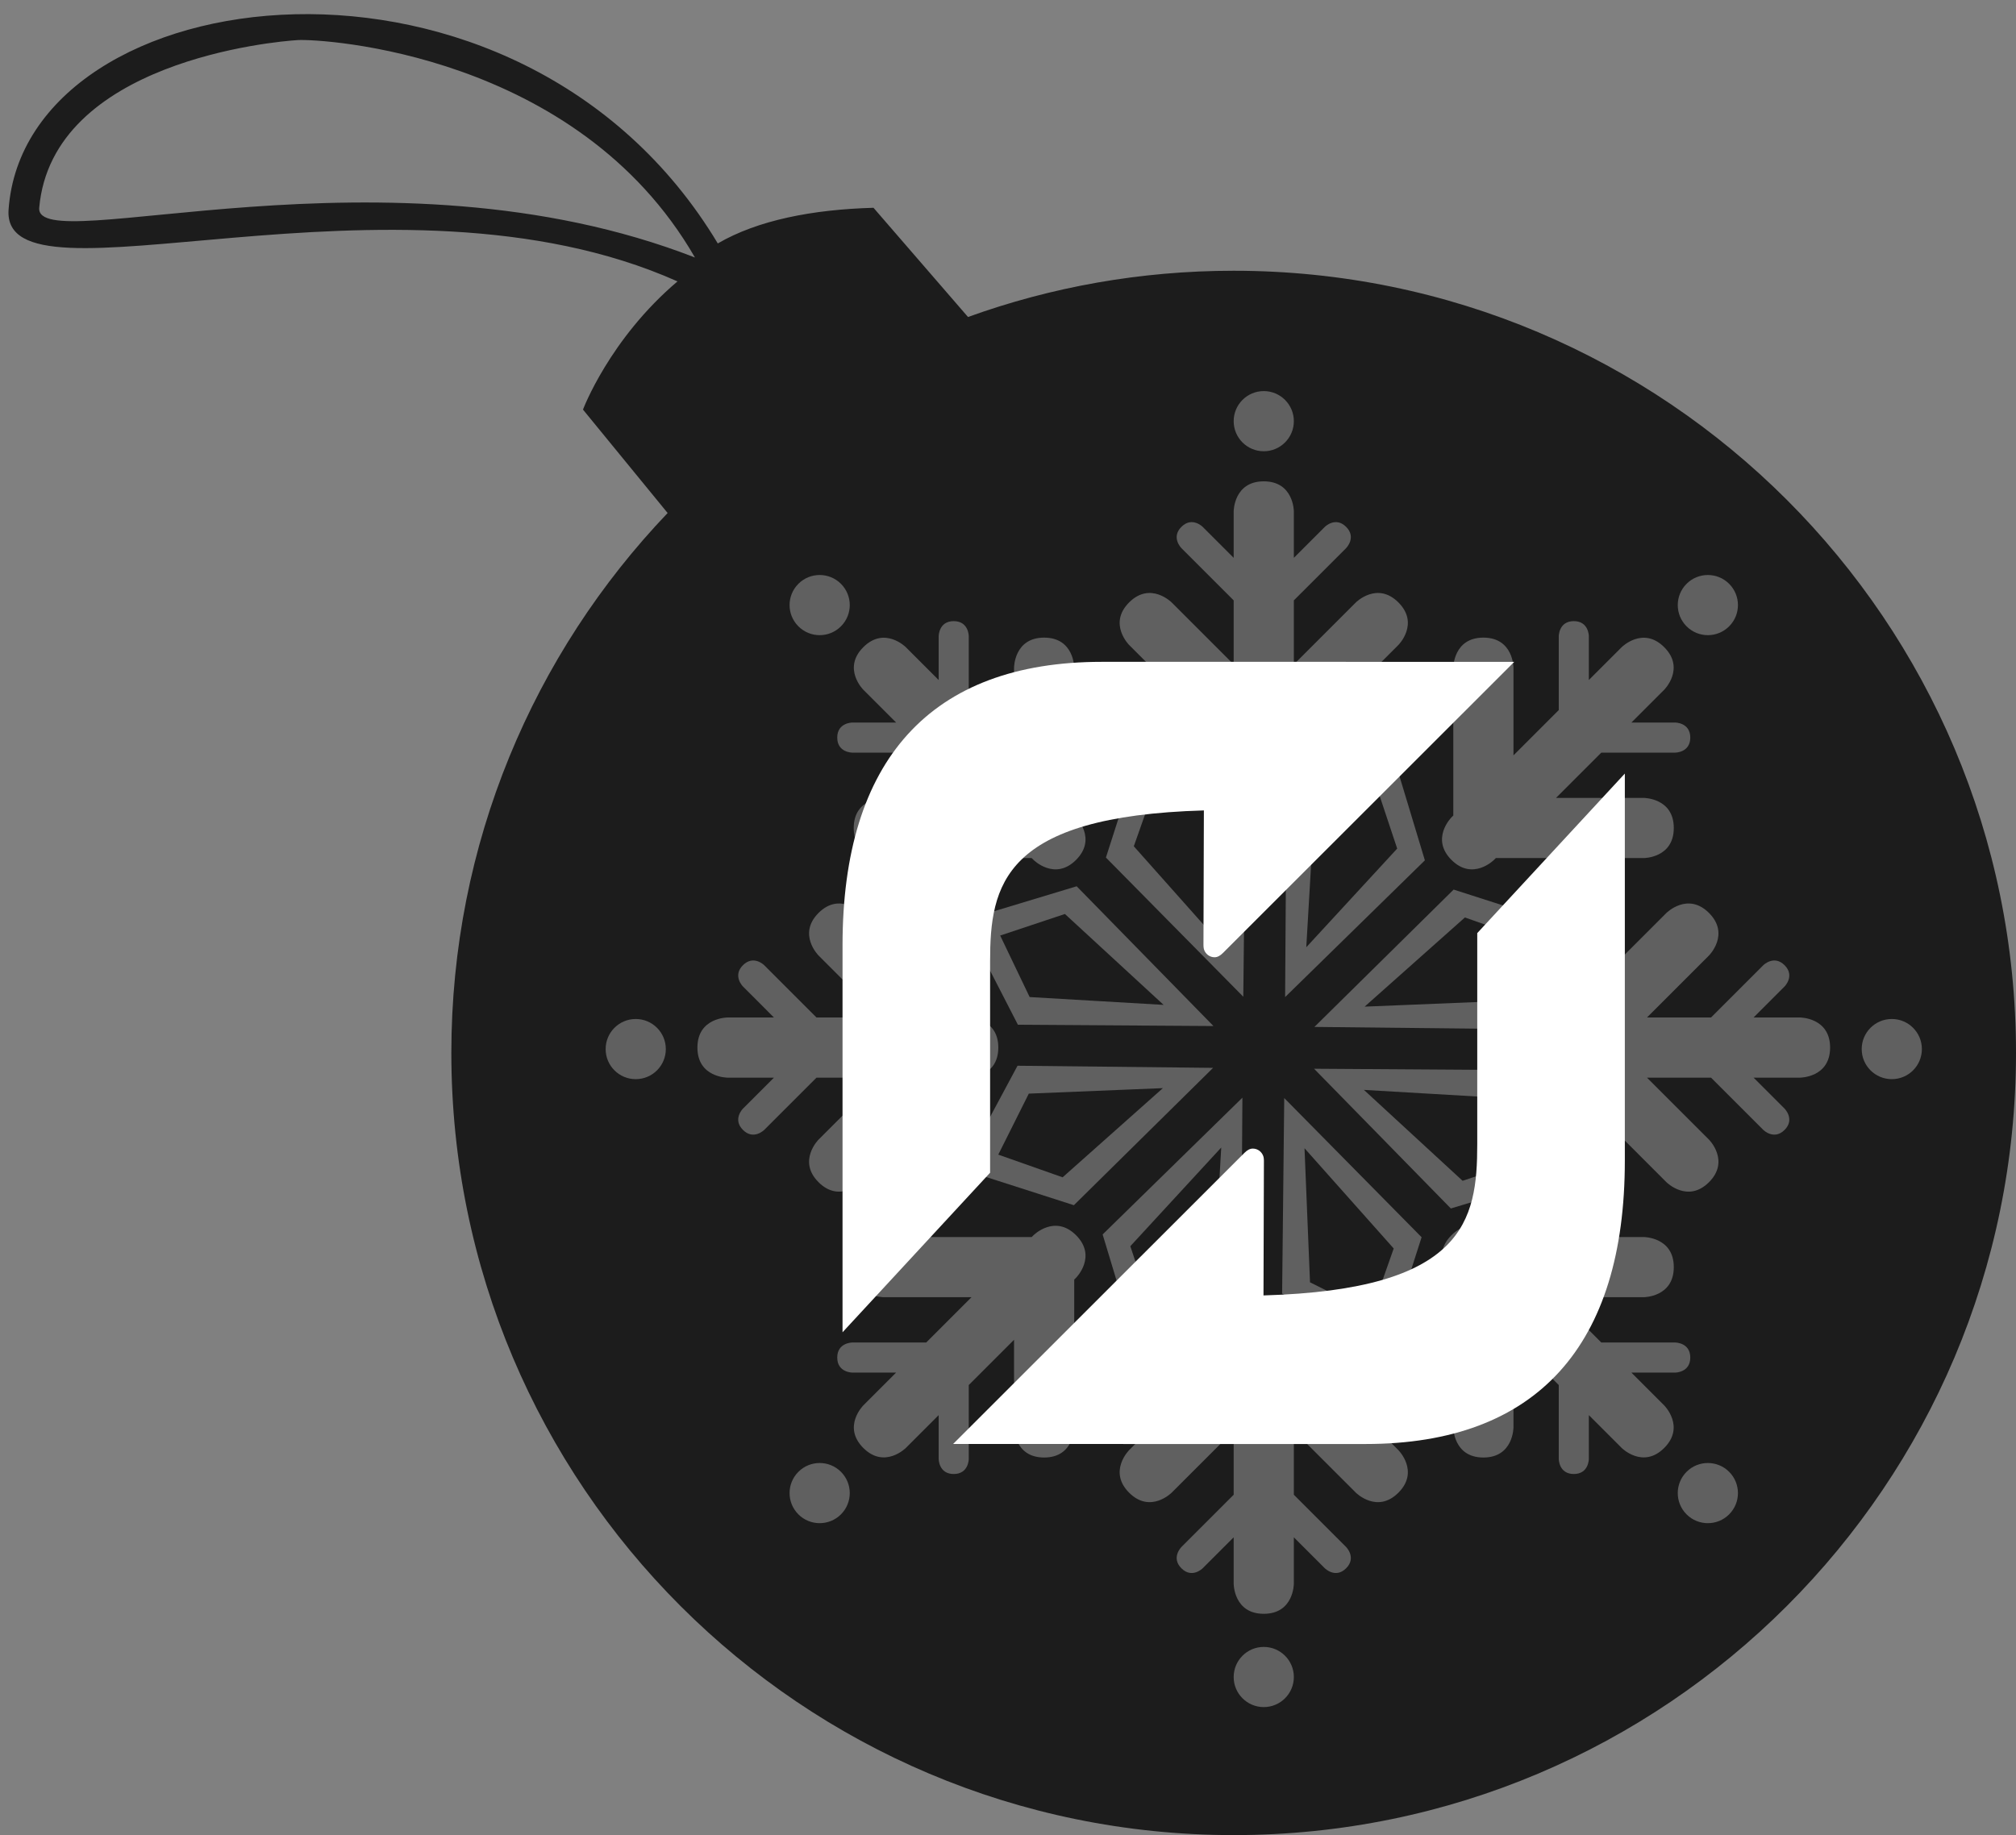 <?xml version="1.0" ?><svg height="61px" version="1.1" viewBox="0 0 67 61" width="67px" xmlns="http://www.w3.org/2000/svg" xmlns:sketch="http://www.bohemiancoding.com/sketch/ns" xmlns:xlink="http://www.w3.org/1999/xlink"><rect x="0" y="0" width="67" height="61" fill="#808080" stroke="none"/><title/><defs/><g fill="none" fill-rule="evenodd" id="black" stroke="none" stroke-width="1"><g id="xmas" transform="translate(-600, -600)"><g id="flattr" transform="translate(600, 600)"><path d="M22.188,17.053 L19.375,13.615 C19.375,13.615 20.253,11.272 22.516,9.354 C13.048,5.129 0.032,10.503 0.285,6.966 C0.844,-0.833 17.243,-2.922 23.855,8.092 C25.182,7.32 26.996,6.964 29.03,6.907 L32.171,10.537 C34.927,9.542 37.9,9 41,9 C55.359,9 67,20.641 67,35 C67,49.359 55.359,61 41,61 C26.641,61 15,49.359 15,35 C15,28.04 17.735,21.719 22.188,17.053 Z M1.303,6.91 C1.177,8.612 12.859,4.57 23.096,8.56 C19.176,1.749 10.684,1.288 9.903,1.332 C9.122,1.376 1.731,2.049 1.303,6.91 Z M1.303,6.91" fill="#1C1C1C" id="Path-182"/><path d="M42,24 L39.5,27 L42,33 L44.5,27 L42,24 Z M42,25.3 L40.5,27 L42,31.2 L43.5,27 L42,25.3 Z M49.648,27.168 L45.759,27.521 L43.284,33.532 L49.294,31.057 L49.648,27.168 Z M52.816,34.816 L49.816,32.316 L43.816,34.816 L49.816,37.316 L52.816,34.816 Z M49.648,42.464 L49.294,38.575 L43.284,36.1 L45.759,42.11 L49.648,42.464 Z M42,45.632 L44.5,42.632 L42,36.632 L39.5,42.632 L42,45.632 Z M34.352,42.464 L38.241,42.11 L40.716,36.1 L34.706,38.575 L34.352,42.464 Z M31.184,34.816 L34.184,37.316 L40.184,34.816 L34.184,32.316 L31.184,34.816 Z M34.352,27.168 L34.706,31.057 L40.716,33.532 L38.241,27.521 L34.352,27.168 Z M48.729,28.087 L46.466,28.229 L44.557,32.259 L48.587,30.35 L48.729,28.087 Z M51.516,34.816 L49.816,33.316 L45.616,34.816 L49.816,36.316 L51.516,34.816 Z M48.729,41.545 L48.587,39.282 L44.557,37.373 L46.466,41.403 L48.729,41.545 Z M42,44.332 L43.5,42.632 L42,38.432 L40.5,42.632 L42,44.332 Z M35.271,41.545 L37.534,41.403 L39.443,37.373 L35.413,39.282 L35.271,41.545 Z M32.484,34.816 L34.184,36.316 L38.384,34.816 L34.184,33.316 L32.484,34.816 Z M35.271,28.087 L35.413,30.35 L39.443,32.259 L37.534,28.229 L35.271,28.087 Z M35.271,28.087" fill="#FFFFFF" fill-opacity="0.3" id="Rectangle-38" transform="translate(42, 34.816) rotate(-22) translate(-42, -34.816) "/><path d="M42,15 C42.552,15 43,14.552 43,14 C43,13.448 42.552,13 42,13 C41.448,13 41,13.448 41,14 C41,14.552 41.448,15 42,15 Z M56.052,20.82 C56.442,21.211 57.076,21.211 57.466,20.82 C57.857,20.43 57.857,19.797 57.466,19.406 C57.076,19.016 56.442,19.016 56.052,19.406 C55.661,19.797 55.661,20.43 56.052,20.82 Z M61.872,34.872 C61.872,35.425 62.32,35.872 62.872,35.872 C63.425,35.872 63.872,35.425 63.872,34.872 C63.872,34.32 63.425,33.872 62.872,33.872 C62.32,33.872 61.872,34.32 61.872,34.872 Z M56.052,48.924 C55.661,49.315 55.661,49.948 56.052,50.339 C56.442,50.729 57.076,50.729 57.466,50.339 C57.857,49.948 57.857,49.315 57.466,48.924 C57.076,48.534 56.442,48.534 56.052,48.924 Z M42,54.745 C41.448,54.745 41,55.193 41,55.745 C41,56.297 41.448,56.745 42,56.745 C42.552,56.745 43,56.297 43,55.745 C43,55.193 42.552,54.745 42,54.745 Z M27.948,48.924 C27.558,48.534 26.924,48.534 26.534,48.924 C26.143,49.315 26.143,49.948 26.534,50.339 C26.924,50.729 27.558,50.729 27.948,50.339 C28.339,49.948 28.339,49.315 27.948,48.924 Z M22.128,34.872 C22.128,34.32 21.68,33.872 21.128,33.872 C20.575,33.872 20.128,34.32 20.128,34.872 C20.128,35.425 20.575,35.872 21.128,35.872 C21.68,35.872 22.128,35.425 22.128,34.872 Z M27.948,20.82 C28.339,20.43 28.339,19.797 27.948,19.406 C27.558,19.016 26.924,19.016 26.534,19.406 C26.143,19.797 26.143,20.43 26.534,20.82 C26.924,21.211 27.558,21.211 27.948,20.82 Z M27.948,20.82" fill="#FFFFFF" fill-opacity="0.3" id="Oval-159"/><path d="M34.287,28.523 L34.348,28.584 C34.348,28.584 35.055,29.291 35.762,28.584 C36.469,27.877 35.762,27.17 35.762,27.17 L35.701,27.109 L35.701,27.109 L35.701,22.195 C35.701,22.195 35.701,21.195 34.701,21.195 C33.701,21.195 33.701,22.195 33.701,22.195 L33.701,25.109 L32.196,23.604 L32.196,21.147 C32.196,21.147 32.196,20.647 31.696,20.647 C31.196,20.647 31.196,21.147 31.196,21.147 L31.196,22.604 L31.196,22.604 L30.105,21.513 C30.105,21.513 29.398,20.806 28.691,21.513 C27.984,22.22 28.691,22.927 28.691,22.927 L29.782,24.018 L28.325,24.018 C28.325,24.018 27.825,24.018 27.825,24.518 C27.825,25.018 28.325,25.018 28.325,25.018 L30.782,25.018 L32.287,26.523 L29.373,26.523 C29.373,26.523 28.373,26.523 28.373,27.523 C28.373,28.523 29.373,28.523 29.373,28.523 L34.287,28.523 Z M32.092,35.822 L32.178,35.822 C32.178,35.822 33.178,35.822 33.178,34.822 C33.178,33.822 32.178,33.822 32.178,33.822 L32.092,33.822 L28.618,30.347 C28.618,30.347 27.91,29.64 27.203,30.347 C26.496,31.054 27.203,31.761 27.203,31.761 L29.264,33.822 L27.135,33.822 L25.398,32.084 C25.398,32.084 25.044,31.731 24.691,32.084 C24.337,32.438 24.691,32.791 24.691,32.791 L25.721,33.822 L25.721,33.822 L24.178,33.822 C24.178,33.822 23.178,33.822 23.178,34.822 C23.178,35.822 24.178,35.822 24.178,35.822 L25.721,35.822 L25.721,35.822 L24.691,36.852 C24.691,36.852 24.337,37.206 24.691,37.559 C25.044,37.913 25.398,37.559 25.398,37.559 L27.135,35.822 L29.264,35.822 L27.203,37.882 C27.203,37.882 26.496,38.59 27.203,39.297 C27.91,40.004 28.618,39.297 28.618,39.297 L32.092,35.822 L32.092,35.822 Z M35.701,42.535 L35.762,42.474 C35.762,42.474 36.469,41.767 35.762,41.06 C35.055,40.353 34.348,41.06 34.348,41.06 L34.287,41.12 L34.287,41.12 L29.373,41.12 C29.373,41.12 28.373,41.12 28.373,42.12 C28.373,43.12 29.373,43.12 29.373,43.12 L32.287,43.12 L30.782,44.626 L28.325,44.626 C28.325,44.626 27.825,44.626 27.825,45.126 C27.825,45.626 28.325,45.626 28.325,45.626 L29.782,45.626 L29.782,45.626 L28.691,46.717 C28.691,46.717 27.984,47.424 28.691,48.131 C29.398,48.838 30.105,48.131 30.105,48.131 L31.196,47.04 L31.196,47.04 L31.196,48.497 C31.196,48.497 31.196,48.997 31.696,48.997 C32.196,48.997 32.196,48.497 32.196,48.497 L32.196,46.04 L33.701,44.535 L33.701,47.449 C33.701,47.449 33.701,48.449 34.701,48.449 C35.701,48.449 35.701,47.449 35.701,47.449 L35.701,42.535 L35.701,42.535 Z M43,44.729 L43,44.644 C43,44.644 43,43.644 42,43.644 C41,43.644 41,44.644 41,44.644 L41,44.729 L41,44.729 L37.525,48.204 C37.525,48.204 36.818,48.911 37.525,49.618 C38.232,50.326 38.939,49.618 38.939,49.618 L41,47.558 L41,49.686 L39.263,51.424 C39.263,51.424 38.909,51.777 39.263,52.131 C39.616,52.485 39.97,52.131 39.97,52.131 L41,51.101 L41,51.101 L41,52.644 C41,52.644 41,53.644 42,53.644 C43,53.644 43,52.644 43,52.644 L43,51.101 L43,51.101 L44.03,52.131 C44.03,52.131 44.384,52.485 44.737,52.131 C45.091,51.777 44.737,51.424 44.737,51.424 L43,49.686 L43,47.558 L45.061,49.618 C45.061,49.618 45.768,50.326 46.475,49.618 C47.182,48.911 46.475,48.204 46.475,48.204 L43,44.729 L43,44.729 Z M49.713,41.12 L49.652,41.06 C49.652,41.06 48.945,40.353 48.238,41.06 C47.531,41.767 48.238,42.474 48.238,42.474 L48.299,42.535 L48.299,42.535 L48.299,47.449 C48.299,47.449 48.299,48.449 49.299,48.449 C50.299,48.449 50.299,47.449 50.299,47.449 L50.299,44.535 L51.804,46.04 L51.804,48.497 C51.804,48.497 51.804,48.997 52.304,48.997 C52.804,48.997 52.804,48.497 52.804,48.497 L52.804,47.04 L52.804,47.04 L53.895,48.131 C53.895,48.131 54.602,48.838 55.309,48.131 C56.016,47.424 55.309,46.717 55.309,46.717 L54.218,45.626 L54.218,45.626 L55.675,45.626 C55.675,45.626 56.175,45.626 56.175,45.126 C56.175,44.626 55.675,44.626 55.675,44.626 L53.218,44.626 L51.713,43.12 L54.627,43.12 C54.627,43.12 55.627,43.12 55.627,42.12 C55.627,41.12 54.627,41.12 54.627,41.12 L49.713,41.12 L49.713,41.12 Z M51.908,33.822 L51.822,33.822 C51.822,33.822 50.822,33.822 50.822,34.822 C50.822,35.822 51.822,35.822 51.822,35.822 L51.908,35.822 L51.908,35.822 L55.382,39.297 C55.382,39.297 56.09,40.004 56.797,39.297 C57.504,38.59 56.797,37.882 56.797,37.882 L54.736,35.822 L56.865,35.822 L58.602,37.559 C58.602,37.559 58.956,37.913 59.309,37.559 C59.663,37.206 59.309,36.852 59.309,36.852 L58.279,35.822 L58.279,35.822 L59.822,35.822 C59.822,35.822 60.822,35.822 60.822,34.822 C60.822,33.822 59.822,33.822 59.822,33.822 L58.279,33.822 L58.279,33.822 L59.309,32.791 C59.309,32.791 59.663,32.438 59.309,32.084 C58.956,31.731 58.602,32.084 58.602,32.084 L56.865,33.822 L54.736,33.822 L56.797,31.761 C56.797,31.761 57.504,31.054 56.797,30.347 C56.09,29.64 55.382,30.347 55.382,30.347 L51.908,33.822 L51.908,33.822 Z M48.299,27.109 L48.238,27.17 C48.238,27.17 47.531,27.877 48.238,28.584 C48.945,29.291 49.652,28.584 49.652,28.584 L49.713,28.523 L49.713,28.523 L54.627,28.523 C54.627,28.523 55.627,28.523 55.627,27.523 C55.627,26.523 54.627,26.523 54.627,26.523 L51.713,26.523 L53.218,25.018 L55.675,25.018 C55.675,25.018 56.175,25.018 56.175,24.518 C56.175,24.018 55.675,24.018 55.675,24.018 L54.218,24.018 L54.218,24.018 L55.309,22.927 C55.309,22.927 56.016,22.22 55.309,21.513 C54.602,20.806 53.895,21.513 53.895,21.513 L52.804,22.604 L52.804,22.604 L52.804,21.147 C52.804,21.147 52.804,20.647 52.304,20.647 C51.804,20.647 51.804,21.147 51.804,21.147 L51.804,23.604 L50.299,25.109 L50.299,22.195 C50.299,22.195 50.299,21.195 49.299,21.195 C48.299,21.195 48.299,22.195 48.299,22.195 L48.299,27.109 L48.299,27.109 Z M41,24.914 L41,25 C41,25 41,26 42,26 C43,26 43,25 43,25 L43,24.914 L43,24.914 L46.475,21.439 C46.475,21.439 47.182,20.732 46.475,20.025 C45.768,19.318 45.061,20.025 45.061,20.025 L43,22.086 L43,19.957 L44.737,18.22 C44.737,18.22 45.091,17.866 44.737,17.513 C44.384,17.159 44.03,17.513 44.03,17.513 L43,18.543 L43,18.543 L43,17 C43,17 43,16 42,16 C41,16 41,17 41,17 L41,18.543 L41,18.543 L39.97,17.513 C39.97,17.513 39.616,17.159 39.263,17.513 C38.909,17.866 39.263,18.22 39.263,18.22 L41,19.957 L41,22.086 L38.939,20.025 C38.939,20.025 38.232,19.318 37.525,20.025 C36.818,20.732 37.525,21.439 37.525,21.439 L41,24.914 L41,24.914 Z M41,24.914" fill="#FFFFFF" fill-opacity="0.3" id="Rectangle-46"/></g></g><g fill="#FFFFFF" id="Icon" transform="translate(-575, -580)"><g id="flattr" transform="translate(603, 601)"><path d="M21.095,17.037 C21.095,19.579 20.674,21.868 13.991,22.061 L14.005,17.583 C14.005,17.548 14,17.484 13.991,17.452 C13.946,17.295 13.805,17.18 13.636,17.18 C13.541,17.18 13.452,17.229 13.36,17.32 L3.677,26.998 L10.177,27 L17.385,27 C23.088,27 26,23.715 26,17.581 L26,13.297 L26,4.714 L21.095,10.018 L21.095,17.037 Z M21.095,17.037" id="Path-2"/><path d="M17.419,13.323 C17.419,15.865 16.997,18.154 10.314,18.347 L10.328,13.869 C10.328,13.834 10.323,13.77 10.314,13.738 C10.27,13.581 10.128,13.466 9.959,13.466 C9.864,13.466 9.775,13.515 9.683,13.606 L0,23.285 L6.5,23.286 L13.709,23.286 C19.412,23.286 22.323,20.001 22.323,13.868 L22.323,9.583 L22.323,1 L17.419,6.304 L17.419,13.323 Z M17.419,13.323" id="Path-1" transform="translate(11.162, 12.143) rotate(-180) translate(-11.162, -12.143) "/></g></g></g></svg>